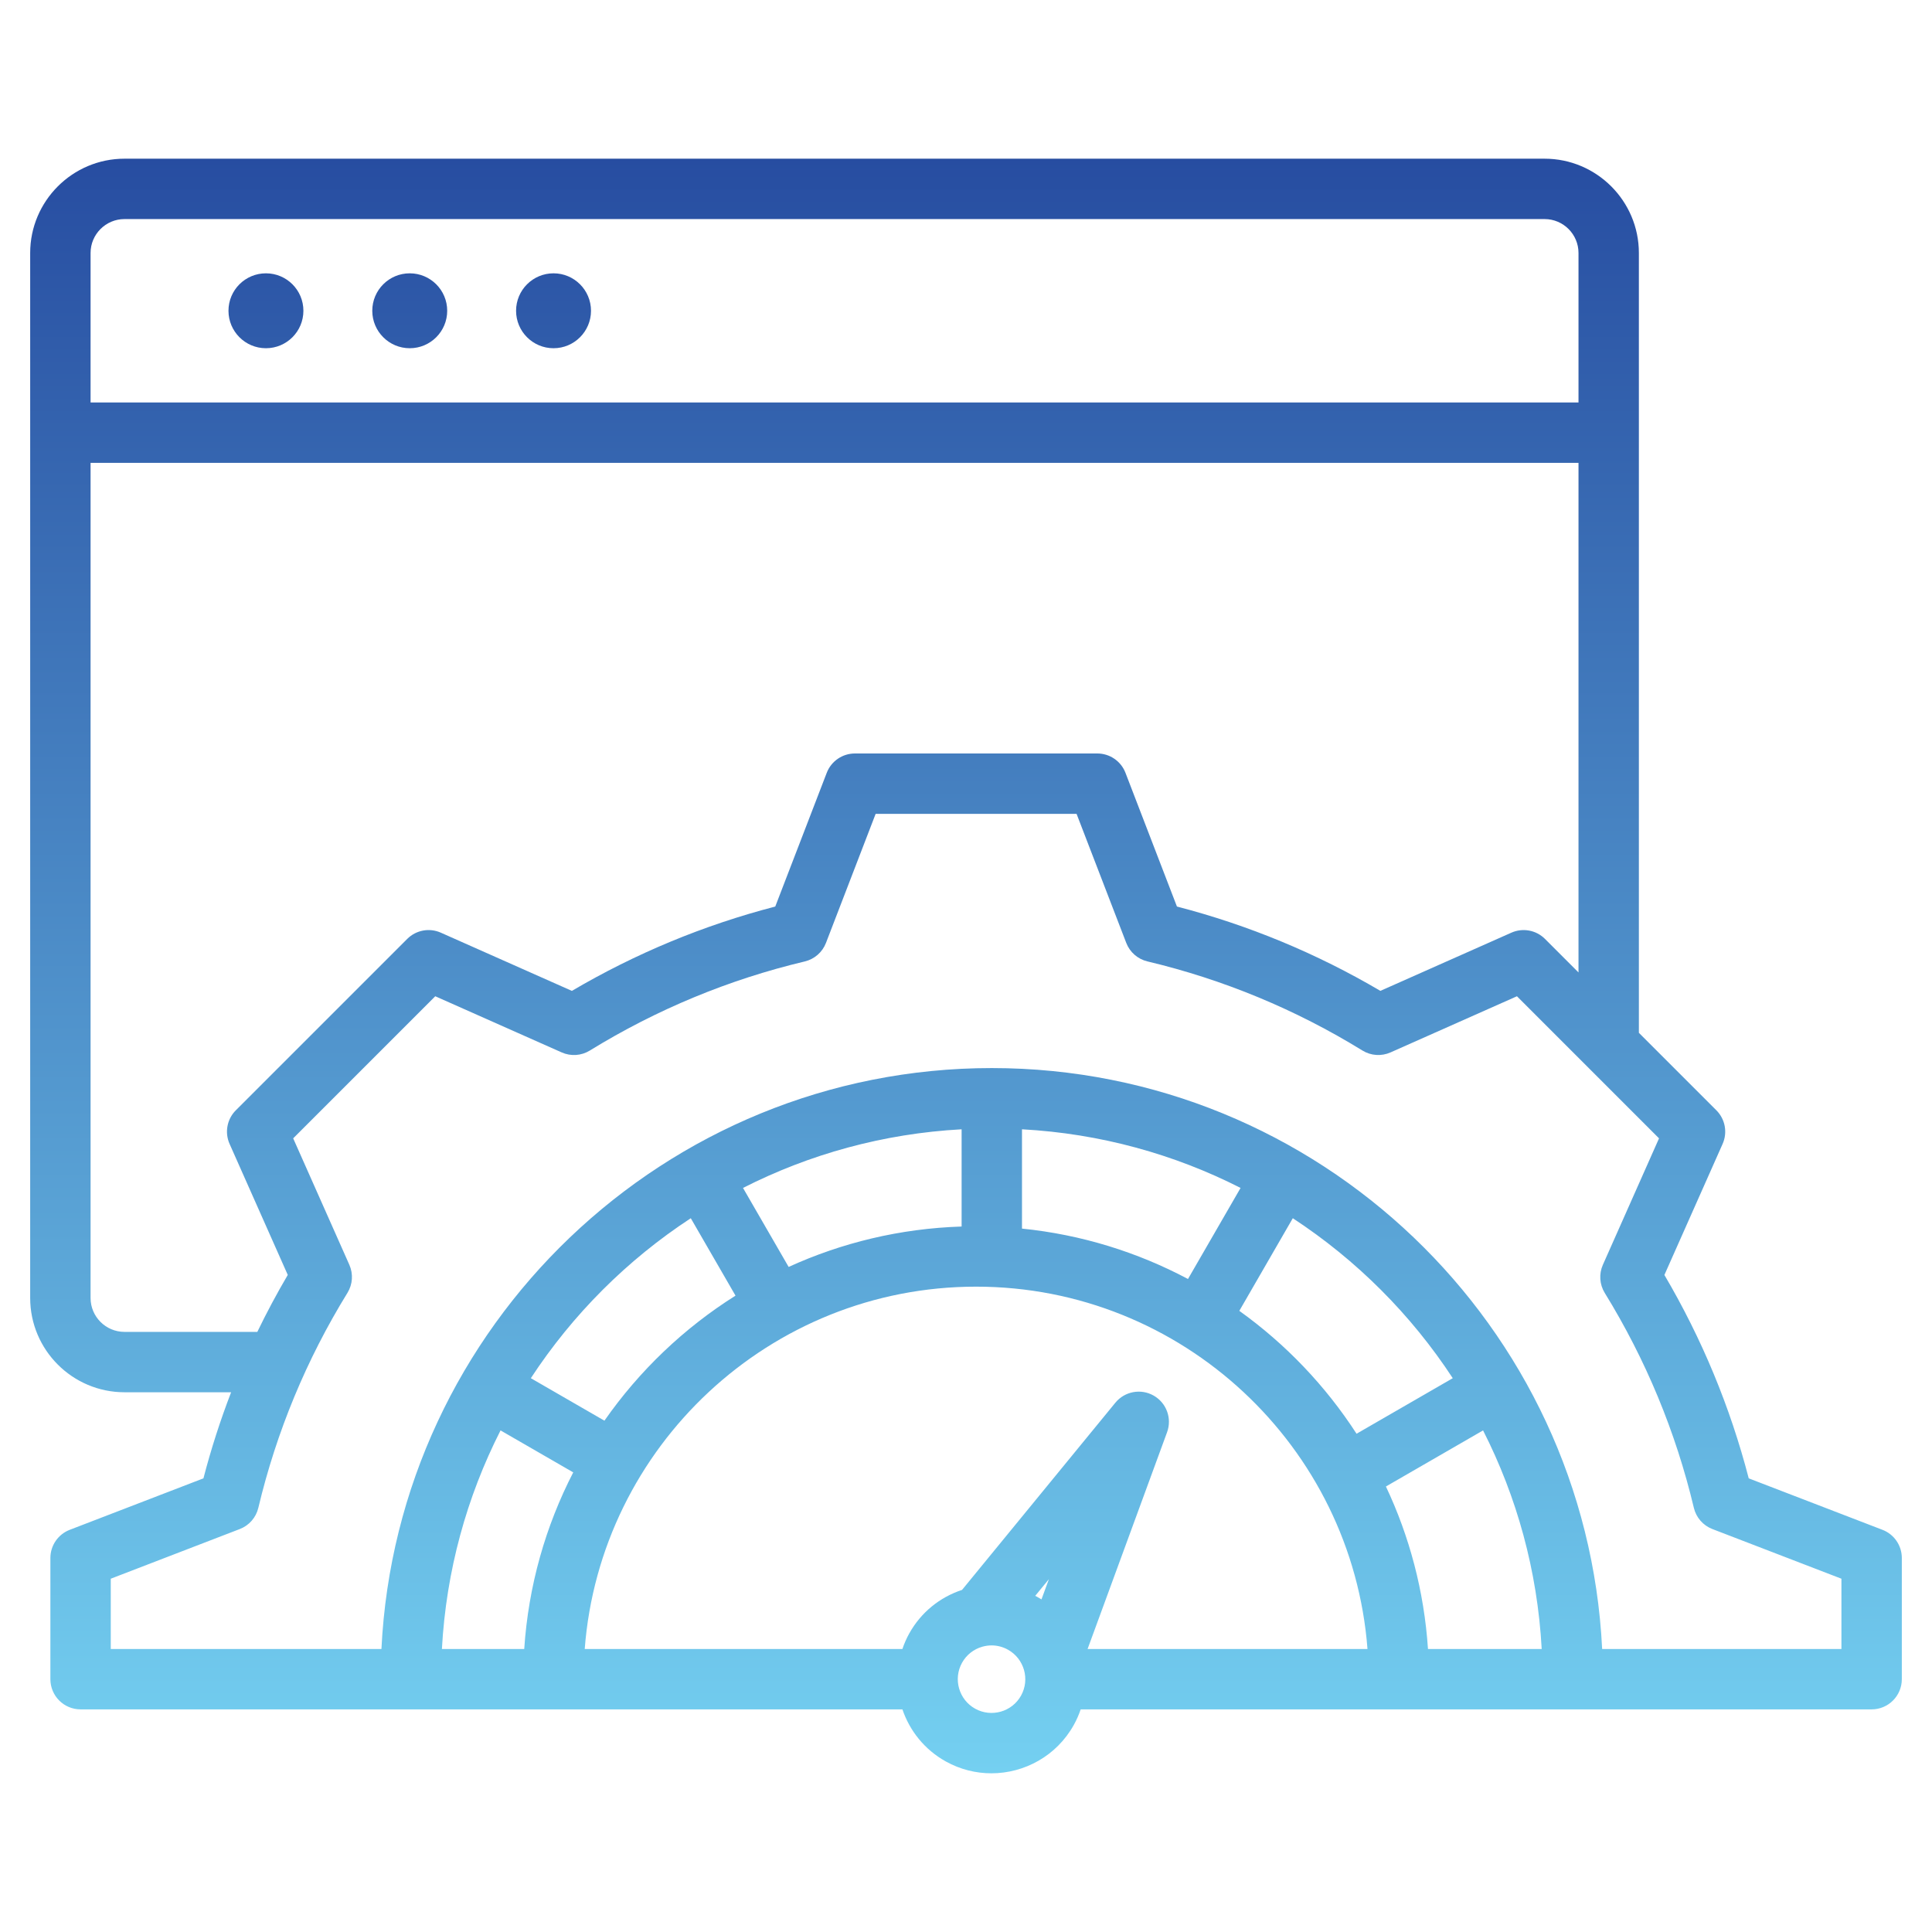 <svg width="100" height="100" viewBox="0 0 100 100" fill="none" xmlns="http://www.w3.org/2000/svg">
<path d="M11.826 16.085C11.826 15.015 12.694 14.147 13.765 14.147C14.836 14.147 15.704 15.015 15.704 16.085C15.704 17.156 14.836 18.024 13.765 18.024C12.694 18.024 11.826 17.156 11.826 16.085ZM21.208 18.024C22.279 18.024 23.147 17.156 23.147 16.086C23.147 15.015 22.279 14.147 21.208 14.147C20.137 14.147 19.269 15.015 19.269 16.086C19.269 17.156 20.137 18.024 21.208 18.024ZM28.651 18.024C29.721 18.024 30.59 17.156 30.59 16.086C30.59 15.015 29.721 14.147 28.651 14.147C27.58 14.147 26.712 15.015 26.712 16.086C26.712 17.156 27.58 18.024 28.651 18.024ZM98.438 80.641V86.914C98.438 87.777 97.738 88.477 96.875 88.477H55.936C55.843 88.752 55.725 89.023 55.578 89.286C54.688 90.884 53.025 91.786 51.314 91.786C50.512 91.786 49.7 91.588 48.951 91.171C47.853 90.559 47.084 89.583 46.709 88.477H4.171C3.308 88.477 2.608 87.777 2.608 86.915V80.642C2.608 79.995 3.006 79.416 3.61 79.183L10.53 76.519C10.923 75.005 11.402 73.518 11.963 72.063H6.443C3.752 72.063 1.562 69.874 1.562 67.183V13.094C1.562 10.404 3.752 8.214 6.443 8.214H79.948C82.639 8.214 84.828 10.404 84.828 13.094V53.458L88.84 57.47C89.296 57.927 89.425 58.618 89.162 59.209L86.149 65.992C88.09 69.29 89.555 72.824 90.514 76.519L97.436 79.183C98.04 79.415 98.438 79.995 98.438 80.641ZM4.688 13.094V20.832H81.703V13.094C81.703 12.127 80.916 11.339 79.948 11.339H6.443C5.475 11.339 4.688 12.127 4.688 13.094ZM13.319 68.938C13.803 67.937 14.329 66.953 14.895 65.99L11.883 59.208C11.621 58.618 11.749 57.926 12.206 57.469L21.078 48.598C21.535 48.141 22.226 48.012 22.817 48.275L29.601 51.288C32.899 49.347 36.433 47.882 40.127 46.923L42.792 40.001C43.024 39.398 43.604 39 44.25 39H56.796C57.443 39 58.022 39.398 58.254 40.001L60.918 46.922C64.616 47.881 68.15 49.346 71.448 51.287L78.229 48.275C78.82 48.013 79.511 48.141 79.968 48.598L81.703 50.333V23.957H4.688V67.183C4.688 68.151 5.475 68.938 6.443 68.938H13.319V68.938ZM5.733 81.714V85.352H19.743C20.56 68.633 34.418 55.283 51.335 55.283C68.253 55.283 82.11 68.633 82.927 85.352H95.312V81.714L88.632 79.143C88.152 78.958 87.793 78.548 87.674 78.047C86.738 74.115 85.186 70.372 83.061 66.921C82.791 66.482 82.755 65.938 82.964 65.467L85.871 58.921L78.517 51.566L71.973 54.473C71.502 54.682 70.958 54.646 70.519 54.375C67.069 52.25 63.324 50.698 59.39 49.762C58.889 49.643 58.479 49.284 58.294 48.803L55.723 42.125H45.323L42.752 48.805C42.567 49.286 42.157 49.644 41.656 49.764C37.724 50.699 33.981 52.251 30.529 54.376C30.09 54.647 29.547 54.683 29.076 54.474L22.529 51.566L15.175 58.92L18.082 65.465C18.291 65.936 18.255 66.479 17.984 66.918C15.859 70.368 14.307 74.113 13.371 78.047C13.252 78.548 12.893 78.958 12.412 79.143L5.733 81.714ZM22.873 85.352H27.134C27.35 82.077 28.241 78.984 29.671 76.21L25.908 74.038C24.163 77.47 23.093 81.299 22.873 85.352ZM38.07 67.062L35.755 63.055C32.458 65.215 29.635 68.038 27.476 71.335L31.285 73.534C33.089 70.95 35.398 68.744 38.07 67.062ZM49.773 63.485V58.452C45.72 58.672 41.89 59.742 38.458 61.487L40.82 65.576C43.564 64.324 46.589 63.586 49.773 63.485ZM52.898 63.592C55.975 63.903 58.879 64.813 61.49 66.201L64.212 61.487C60.78 59.742 56.95 58.672 52.898 58.452V63.592ZM64.147 67.849C66.546 69.568 68.609 71.728 70.215 74.21L75.195 71.335C73.035 68.038 70.212 65.215 66.915 63.055L64.147 67.849ZM73.912 85.352H79.798C79.578 81.299 78.508 77.469 76.763 74.038L71.735 76.941C72.954 79.523 73.714 82.361 73.912 85.352ZM49.795 82.293L57.732 72.603C58.215 72.014 59.054 71.859 59.715 72.237C60.378 72.615 60.67 73.415 60.408 74.131L56.293 85.352H70.781C69.981 74.876 61.2 66.597 50.523 66.597C39.846 66.597 31.065 74.876 30.265 85.352H46.708C46.801 85.076 46.919 84.806 47.065 84.543C47.666 83.466 48.631 82.677 49.795 82.293ZM54.291 81.737L53.583 82.6C53.62 82.619 53.657 82.638 53.693 82.658C53.766 82.698 53.837 82.74 53.907 82.784L54.291 81.737ZM52.172 85.388C51.909 85.241 51.619 85.166 51.325 85.166C51.164 85.166 51.003 85.189 50.844 85.234C50.395 85.361 50.023 85.656 49.795 86.064C49.327 86.906 49.63 87.972 50.472 88.441C51.313 88.909 52.38 88.607 52.849 87.765C53.318 86.923 53.014 85.857 52.172 85.388Z" fill="url(#paint0_linear_1808_2325)"/>
<defs>
<linearGradient id="paint0_linear_1808_2325" x1="50" y1="8.214" x2="50" y2="91.786" gradientUnits="userSpaceOnUse">
<stop stop-color="#274DA1"/>
<stop offset="1" stop-color="#74D0F1"/>
</linearGradient>
</defs>
</svg>
